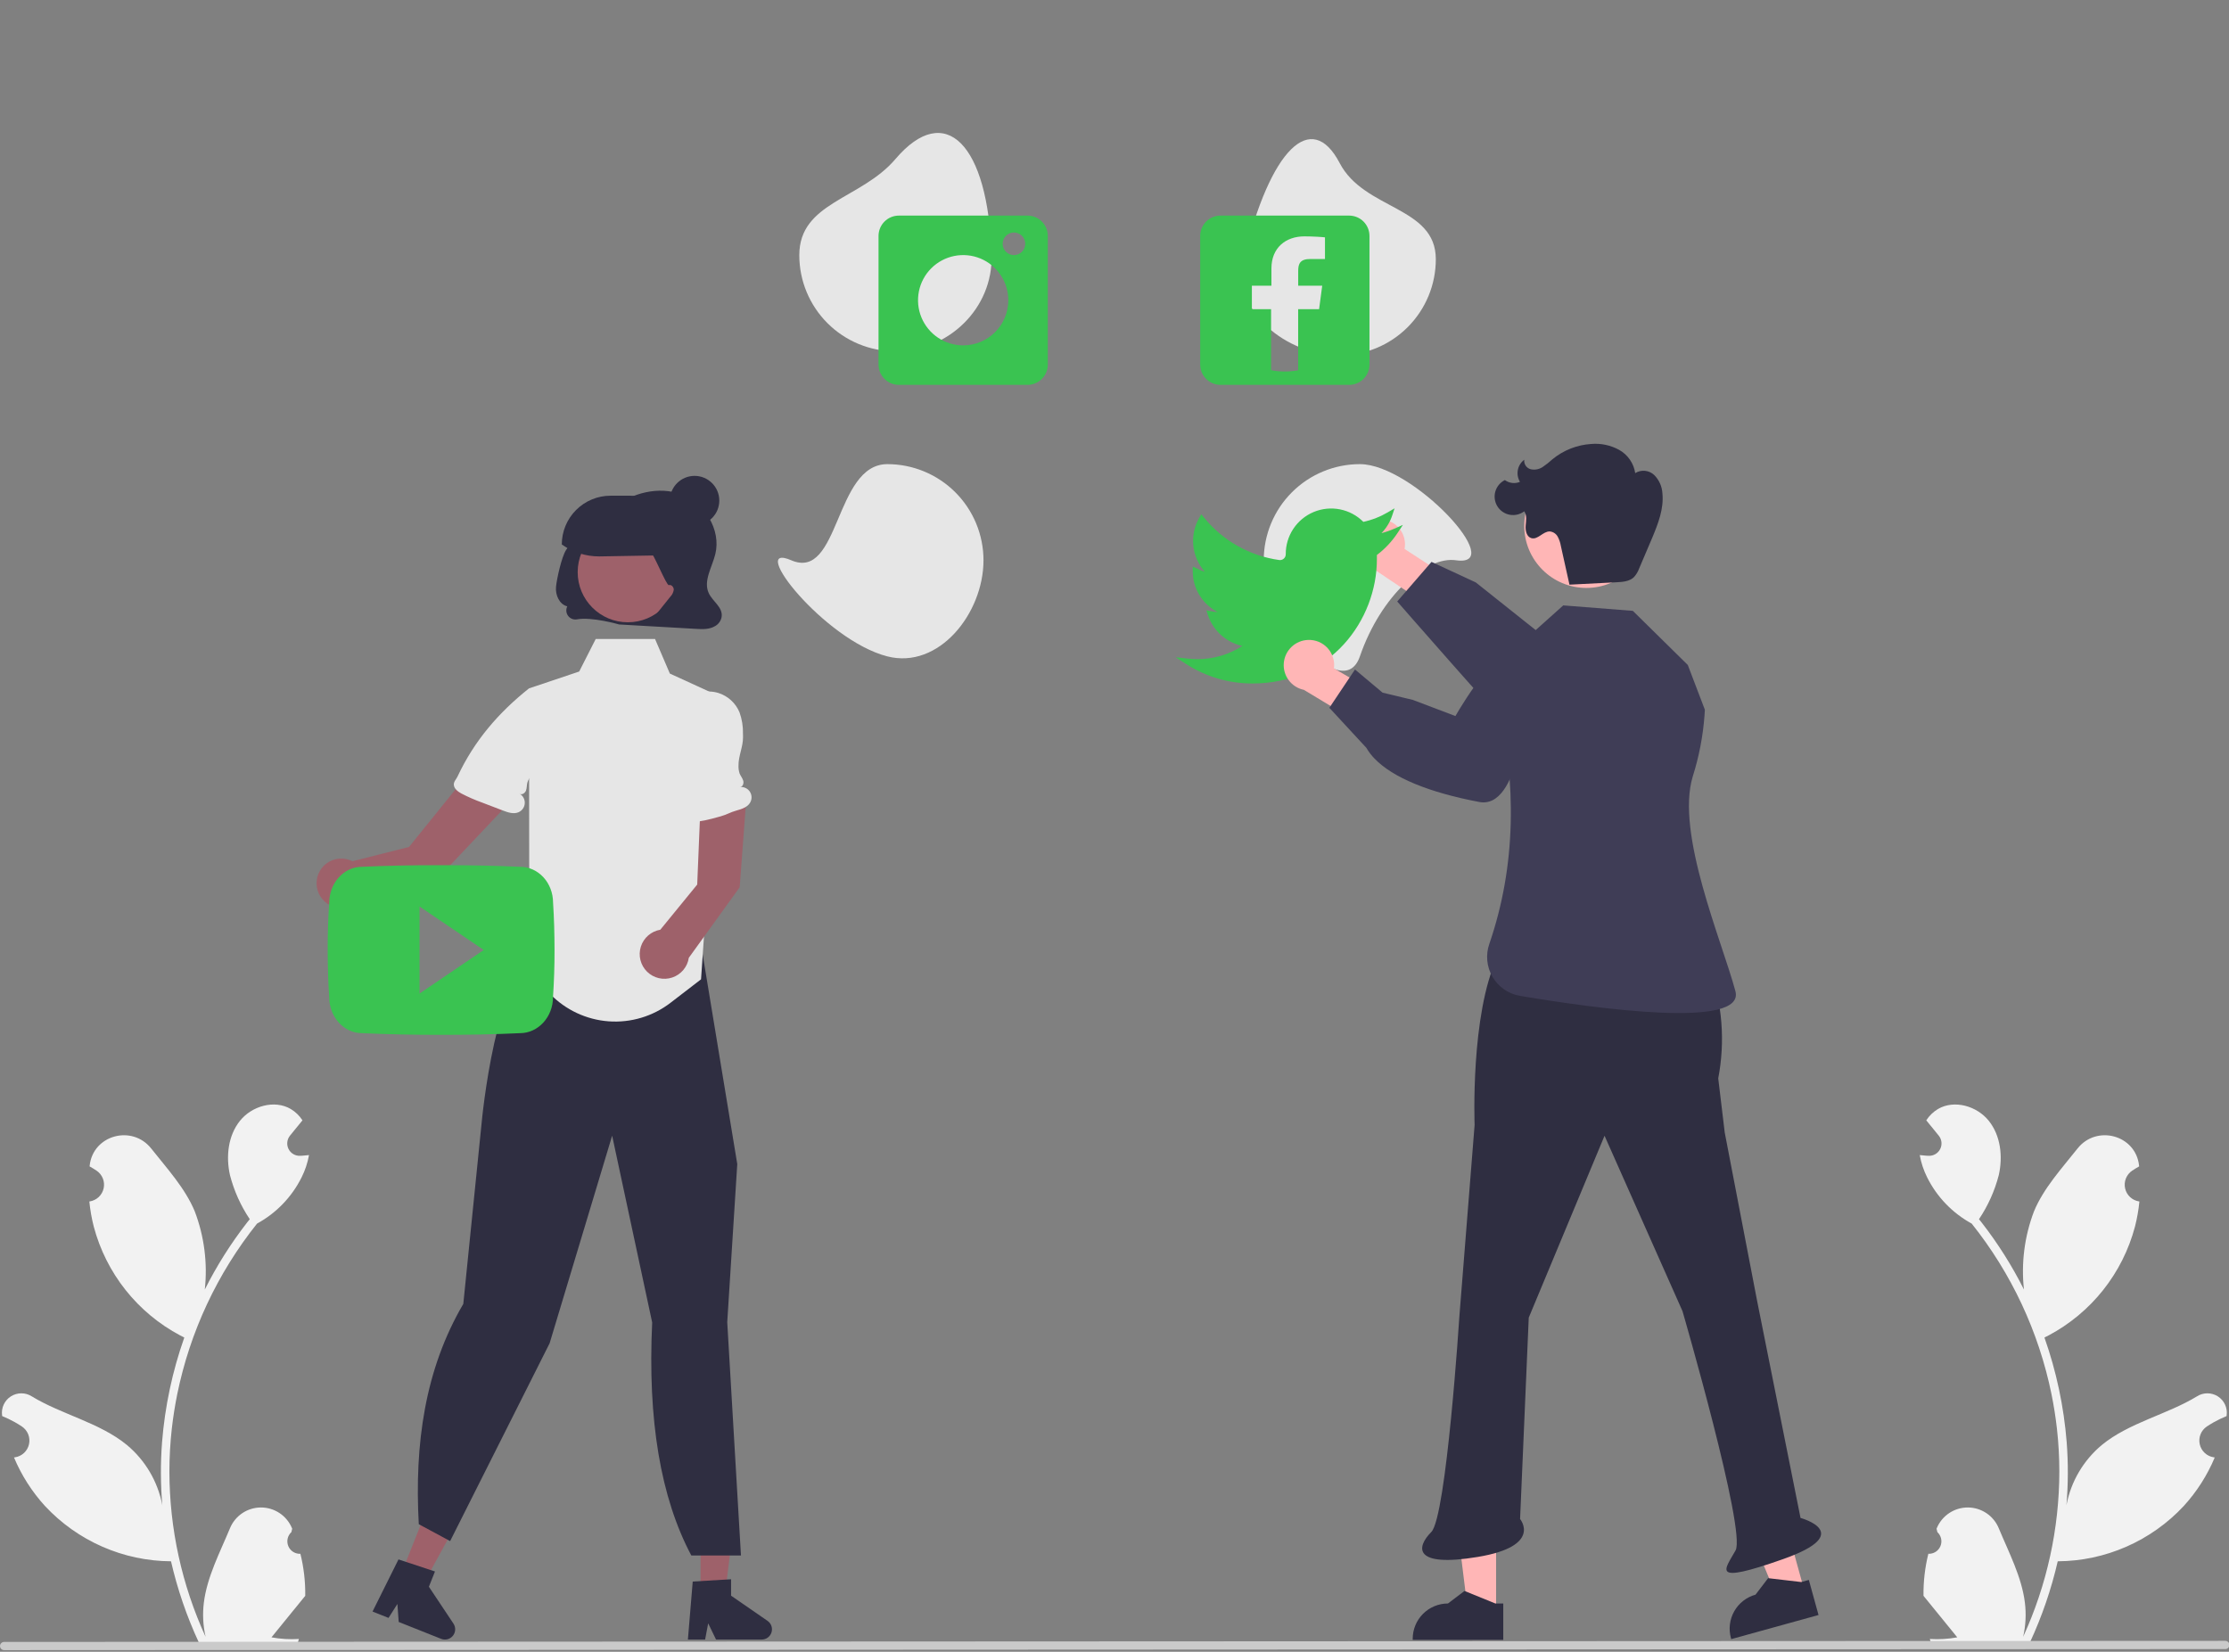 <?xml version="1.0" encoding="UTF-8"?> <svg xmlns="http://www.w3.org/2000/svg" width="645" height="478" viewBox="0 0 645 478" fill="none"><rect x="0" y="0" width="645" height="478" fill="#808080" stroke="none"/> <g clip-path="url(#clip0_152_1382)"> <path d="M86.927 449.654C86.186 449.688 85.454 449.493 84.828 449.097C84.202 448.701 83.713 448.122 83.427 447.438C83.141 446.755 83.072 446 83.23 445.276C83.388 444.552 83.764 443.894 84.308 443.391C84.399 443.029 84.464 442.769 84.555 442.407C84.523 442.328 84.49 442.249 84.457 442.17C83.712 440.409 82.462 438.908 80.866 437.855C79.27 436.801 77.398 436.243 75.486 436.25C73.573 436.257 71.706 436.829 70.117 437.895C68.529 438.96 67.291 440.47 66.558 442.237C63.631 449.287 59.904 456.35 58.986 463.805C58.582 467.1 58.753 470.44 59.49 473.677C52.615 458.679 49.044 442.377 49.021 425.878C49.02 421.738 49.25 417.601 49.71 413.486C50.091 410.113 50.619 406.764 51.294 403.439C54.979 385.397 62.892 368.487 74.381 354.097C79.942 351.063 84.439 346.397 87.267 340.728C88.291 338.691 89.015 336.515 89.416 334.27C88.789 334.352 88.151 334.404 87.524 334.445C87.328 334.455 87.123 334.465 86.927 334.476L86.854 334.479C86.164 334.51 85.481 334.341 84.885 333.992C84.289 333.644 83.807 333.131 83.496 332.514C83.186 331.898 83.06 331.205 83.134 330.519C83.208 329.833 83.479 329.183 83.913 328.647C84.184 328.313 84.455 327.98 84.727 327.647C85.138 327.133 85.56 326.629 85.971 326.115C86.018 326.066 86.063 326.015 86.105 325.961C86.578 325.375 87.051 324.799 87.524 324.213C86.66 322.872 85.499 321.75 84.13 320.932C79.389 318.156 72.849 320.079 69.424 324.367C65.99 328.655 65.342 334.671 66.534 340.029C67.708 344.588 69.648 348.914 72.273 352.822C72.016 353.151 71.748 353.47 71.491 353.799C66.792 359.842 62.695 366.332 59.262 373.174C60.097 365.508 59.1 357.754 56.354 350.549C53.57 343.835 48.353 338.179 43.759 332.374C38.24 325.402 26.924 328.445 25.951 337.284C25.942 337.369 25.933 337.455 25.924 337.54C26.606 337.925 27.274 338.334 27.928 338.766C28.749 339.315 29.385 340.099 29.753 341.015C30.121 341.931 30.204 342.937 29.99 343.902C29.777 344.866 29.277 345.743 28.556 346.418C27.836 347.093 26.928 347.535 25.952 347.685L25.852 347.701C26.095 350.16 26.525 352.598 27.137 354.992C28.913 361.676 32.05 367.922 36.351 373.337C40.653 378.752 46.028 383.22 52.137 386.46C52.538 386.666 52.929 386.872 53.33 387.067C49.88 396.844 47.716 407.028 46.893 417.363C46.426 423.46 46.454 429.586 46.975 435.679L46.944 435.463C45.628 428.687 42.013 422.574 36.712 418.155C28.837 411.686 17.712 409.304 9.217 404.105C8.314 403.525 7.265 403.216 6.192 403.213C5.119 403.211 4.068 403.515 3.162 404.09C2.256 404.665 1.534 405.488 1.08 406.46C0.627 407.432 0.461 408.514 0.601 409.577C0.613 409.653 0.624 409.729 0.636 409.804C1.903 410.32 3.136 410.914 4.328 411.583C5.01 411.969 5.678 412.377 6.332 412.809C7.153 413.358 7.789 414.142 8.157 415.058C8.525 415.974 8.608 416.981 8.394 417.945C8.181 418.909 7.681 419.786 6.96 420.461C6.24 421.136 5.332 421.578 4.356 421.729L4.256 421.744C4.184 421.754 4.122 421.765 4.05 421.775C6.214 426.941 9.251 431.697 13.028 435.833C17.694 440.839 23.333 444.84 29.601 447.59C35.868 450.34 42.63 451.781 49.474 451.824H49.484C51.342 459.897 54.034 467.755 57.516 475.271H86.207C86.31 474.952 86.403 474.623 86.496 474.304C83.84 474.471 81.174 474.312 78.556 473.831C80.685 471.219 82.814 468.586 84.943 465.974C84.99 465.926 85.035 465.874 85.076 465.82C86.156 464.483 87.246 463.157 88.326 461.82L88.327 461.818C88.384 457.72 87.914 453.632 86.927 449.654L86.927 449.654Z" fill="#F2F2F2"></path> <path d="M557.999 449.654C558.739 449.688 559.472 449.493 560.098 449.097C560.724 448.701 561.213 448.122 561.499 447.438C561.785 446.755 561.853 446 561.696 445.276C561.538 444.552 561.162 443.894 560.618 443.391C560.527 443.029 560.461 442.769 560.37 442.407C560.403 442.328 560.436 442.249 560.469 442.17C561.214 440.409 562.464 438.908 564.06 437.855C565.656 436.801 567.528 436.243 569.44 436.25C571.352 436.257 573.22 436.829 574.808 437.895C576.397 438.96 577.635 440.47 578.367 442.237C581.295 449.287 585.022 456.35 585.939 463.805C586.344 467.1 586.173 470.44 585.435 473.677C592.311 458.679 595.881 442.377 595.904 425.878C595.906 421.738 595.676 417.601 595.215 413.486C594.835 410.113 594.307 406.764 593.632 403.439C589.946 385.397 582.034 368.487 570.545 354.097C564.984 351.063 560.487 346.397 557.659 340.728C556.635 338.691 555.911 336.515 555.51 334.27C556.137 334.352 556.775 334.404 557.402 334.445C557.597 334.455 557.803 334.465 557.998 334.476L558.072 334.479C558.762 334.51 559.445 334.341 560.041 333.992C560.636 333.644 561.119 333.131 561.429 332.514C561.74 331.898 561.866 331.205 561.792 330.519C561.718 329.833 561.447 329.183 561.012 328.647C560.741 328.313 560.47 327.98 560.199 327.647C559.788 327.133 559.366 326.629 558.955 326.115C558.907 326.066 558.863 326.015 558.821 325.961C558.348 325.375 557.875 324.799 557.402 324.213C558.265 322.872 559.427 321.75 560.796 320.932C565.536 318.156 572.077 320.079 575.502 324.367C578.936 328.655 579.584 334.671 578.391 340.029C577.218 344.588 575.278 348.914 572.653 352.822C572.91 353.151 573.177 353.47 573.434 353.799C578.134 359.842 582.23 366.332 585.664 373.174C584.829 365.508 585.826 357.754 588.572 350.549C591.356 343.835 596.573 338.179 601.167 332.374C606.686 325.402 618.002 328.445 618.974 337.284C618.984 337.369 618.993 337.455 619.002 337.54C618.319 337.925 617.652 338.334 616.998 338.766C616.177 339.315 615.541 340.099 615.173 341.015C614.805 341.931 614.722 342.937 614.936 343.902C615.149 344.866 615.649 345.743 616.37 346.418C617.09 347.093 617.998 347.535 618.974 347.685L619.074 347.701C618.831 350.16 618.401 352.598 617.788 354.992C616.013 361.676 612.876 367.922 608.574 373.337C604.272 378.752 598.898 383.22 592.789 386.46C592.387 386.666 591.997 386.872 591.596 387.067C595.046 396.844 597.21 407.028 598.033 417.363C598.5 423.46 598.472 429.586 597.951 435.678L597.982 435.462C599.298 428.687 602.913 422.574 608.214 418.155C616.089 411.686 627.214 409.304 635.709 404.105C636.612 403.525 637.661 403.216 638.734 403.213C639.807 403.211 640.858 403.515 641.764 404.09C642.67 404.665 643.392 405.488 643.845 406.46C644.299 407.432 644.465 408.514 644.324 409.577C644.313 409.653 644.301 409.729 644.29 409.804C643.023 410.32 641.79 410.914 640.598 411.583C639.915 411.969 639.247 412.377 638.594 412.809C637.773 413.358 637.136 414.142 636.768 415.058C636.4 415.974 636.318 416.981 636.531 417.945C636.745 418.909 637.245 419.786 637.966 420.461C638.686 421.136 639.594 421.578 640.57 421.729L640.67 421.744C640.742 421.754 640.803 421.764 640.875 421.775C638.712 426.941 635.675 431.697 631.898 435.833C627.232 440.839 621.592 444.84 615.325 447.59C609.058 450.34 602.296 451.781 595.452 451.824H595.442C593.584 459.897 590.892 467.755 587.41 475.271H558.718C558.615 474.952 558.523 474.623 558.43 474.304C561.086 474.471 563.752 474.312 566.369 473.831C564.241 471.219 562.112 468.586 559.983 465.974C559.936 465.926 559.891 465.874 559.849 465.82C558.77 464.483 557.68 463.157 556.6 461.82L556.599 461.818C556.542 457.72 557.013 453.631 557.999 449.654Z" fill="#F2F2F2"></path> <path d="M202.721 462.442H209.667L212.973 435.648H202.721V462.442Z" fill="#9E616A"></path> <path d="M200.453 457.684L211.551 457.021V461.776L222.102 469.063C222.623 469.423 223.016 469.94 223.222 470.539C223.429 471.137 223.438 471.787 223.25 472.391C223.061 472.996 222.685 473.524 222.174 473.9C221.664 474.275 221.048 474.477 220.414 474.477H207.202L204.924 469.774L204.035 474.477H199.054L200.453 457.684Z" fill="#2F2E41"></path> <path d="M115.658 456.54L122.112 459.109L135.092 435.438L125.567 431.646L115.658 456.54Z" fill="#9E616A"></path> <path d="M115.311 451.281L125.867 454.77L124.108 459.188L131.216 469.86C131.567 470.387 131.741 471.013 131.711 471.646C131.682 472.278 131.451 472.885 131.052 473.377C130.653 473.869 130.108 474.221 129.495 474.381C128.882 474.541 128.234 474.501 127.646 474.266L115.37 469.38L114.994 464.168L112.428 468.209L107.8 466.366L115.311 451.281Z" fill="#2F2E41"></path> <path d="M188.719 382.714L177.135 328.657L159.047 388.719L130.406 445.672L130.254 445.974L121.182 441.089C119.901 417.964 122.942 396.293 134.065 377.344L139.331 325.333C139.493 323.555 143.421 281.833 155.861 274.434L159.504 266.127L195.739 257.178L195.871 257.326C199.355 261.243 201.657 266.067 202.509 271.239L213.336 336.831L213.342 336.868L210.439 382.626L214.41 450.133H200.041C191.152 433.408 187.378 410.934 188.719 382.714Z" fill="#2F2E41"></path> <path d="M365.687 162.135C365.687 177.498 388.501 204.479 393.505 189.953C399.631 172.169 412.699 160.896 421.323 162.135C436.53 164.319 408.868 134.316 393.505 134.316C386.127 134.316 379.051 137.247 373.834 142.464C368.617 147.681 365.687 154.757 365.687 162.135Z" fill="#E6E6E6"></path> <path d="M359.843 75.015C356.236 89.949 372.298 102.833 387.661 102.833C391.315 102.833 394.932 102.113 398.307 100.715C401.682 99.317 404.749 97.268 407.332 94.685C409.915 92.102 411.964 89.035 413.362 85.66C414.76 82.285 415.48 78.668 415.48 75.015C415.48 59.651 394.772 60.816 387.661 47.197C379.521 31.606 367.598 42.913 359.843 75.015Z" fill="#E6E6E6"></path> <path d="M231.291 73.847C231.291 81.225 234.222 88.3 239.439 93.517C244.656 98.734 251.731 101.665 259.109 101.665C274.473 101.665 287.374 89.204 286.927 73.847C285.992 41.676 273.529 29.069 259.109 46.029C249.157 57.733 231.291 58.483 231.291 73.847Z" fill="#E6E6E6"></path> <path d="M228.954 162.135C215.971 156.522 238.518 185.284 256.772 189.953C271.656 193.76 284.59 177.498 284.59 162.135C284.59 158.481 283.87 154.864 282.472 151.489C281.074 148.114 279.025 145.047 276.442 142.464C273.859 139.881 270.792 137.832 267.417 136.434C264.042 135.036 260.425 134.316 256.772 134.316C241.408 134.316 243.056 168.231 228.954 162.135Z" fill="#E6E6E6"></path> <path d="M390.393 62.39H353.183C352.409 62.39 351.644 62.542 350.929 62.838C350.215 63.134 349.566 63.568 349.019 64.114C348.472 64.661 348.038 65.31 347.742 66.025C347.446 66.739 347.294 67.505 347.294 68.278V105.488C347.294 107.05 347.914 108.548 349.019 109.652C350.123 110.757 351.621 111.377 353.183 111.377H390.393C391.955 111.377 393.452 110.757 394.557 109.652C395.661 108.548 396.281 107.05 396.281 105.488V68.278C396.281 66.717 395.661 65.219 394.557 64.114C393.452 63.01 391.954 62.39 390.393 62.39ZM383.406 74.952H379.139C376.225 74.952 375.658 76.332 375.658 78.368V82.687H382.606L381.704 89.468H375.645V107.15C373.054 107.636 370.395 107.63 367.807 107.131V89.468H362.251V82.687H367.91V77.672C367.91 71.678 372.074 68.403 377.437 68.403C380.015 68.403 382.774 68.597 383.406 68.687V74.952Z" fill="#3AC351"></path> <path d="M297.316 62.39H260.106C258.544 62.39 257.046 63.01 255.942 64.114C254.837 65.219 254.217 66.717 254.217 68.278V105.488C254.217 107.05 254.837 108.548 255.942 109.652C257.046 110.757 258.544 111.377 260.106 111.377H297.316C298.877 111.377 300.375 110.757 301.48 109.652C302.584 108.548 303.204 107.05 303.204 105.488V68.278C303.204 66.717 302.584 65.219 301.48 64.114C300.375 63.01 298.877 62.39 297.316 62.39ZM278.711 99.947C276.127 99.947 273.601 99.181 271.453 97.745C269.305 96.31 267.63 94.27 266.642 91.882C265.653 89.496 265.394 86.869 265.898 84.335C266.402 81.801 267.646 79.473 269.473 77.646C271.3 75.819 273.628 74.575 276.162 74.071C278.696 73.567 281.323 73.826 283.71 74.814C286.097 75.803 288.137 77.478 289.572 79.626C291.008 81.774 291.774 84.3 291.774 86.883C291.774 90.348 290.398 93.671 287.948 96.121C285.498 98.57 282.175 99.947 278.711 99.947ZM293.407 73.82C292.761 73.82 292.129 73.629 291.592 73.27C291.055 72.911 290.637 72.401 290.39 71.804C290.142 71.207 290.078 70.551 290.204 69.917C290.33 69.284 290.641 68.702 291.097 68.245C291.554 67.788 292.136 67.477 292.77 67.351C293.403 67.225 294.06 67.29 294.657 67.537C295.253 67.784 295.763 68.203 296.122 68.74C296.481 69.277 296.673 69.908 296.673 70.554C296.673 71.42 296.329 72.251 295.716 72.864C295.104 73.476 294.273 73.82 293.407 73.82Z" fill="#3AC351"></path> <path d="M399.357 150.277C400.418 150.285 401.464 150.525 402.423 150.98C403.381 151.436 404.227 152.096 404.903 152.915C405.578 153.733 406.066 154.69 406.332 155.717C406.598 156.744 406.635 157.817 406.442 158.861L420.344 167.907L416.907 177.696L397.454 164.645C395.723 164.204 394.214 163.142 393.213 161.663C392.212 160.183 391.789 158.387 392.023 156.616C392.258 154.845 393.134 153.221 394.485 152.053C395.837 150.885 397.57 150.253 399.357 150.277Z" fill="#FFB6B6"></path> <path d="M404.309 174.064L414.231 162.607L427.053 168.554L453.254 189.405C456.689 189.807 482.753 193.17 482.274 202.742C482.262 203.861 482.008 204.964 481.53 205.975C481.052 206.986 480.36 207.882 479.503 208.601C475.389 211.997 468.26 211.033 467.994 210.993L450.936 210.14C450.044 210.355 440.785 212.482 435.884 209.438C434.397 208.515 404.309 174.064 404.309 174.064Z" fill="#3F3D56"></path> <path d="M432.925 466.689L424.798 466.688L420.932 435.341H432.926L432.925 466.689Z" fill="#FFB6B6"></path> <path d="M434.997 474.567L408.792 474.566V474.234C408.792 471.529 409.867 468.935 411.78 467.022C413.692 465.11 416.287 464.035 418.992 464.035L423.779 460.403L432.71 464.035L434.998 464.035L434.997 474.567Z" fill="#2F2E41"></path> <path d="M522.127 460.328L514.293 462.492L502.22 433.305L513.782 430.112L522.127 460.328Z" fill="#FFB6B6"></path> <path d="M526.223 467.37L500.963 474.347L500.875 474.027C500.155 471.42 500.5 468.633 501.834 466.28C503.169 463.927 505.383 462.201 507.991 461.48L511.638 456.705L521.214 457.828L523.419 457.219L526.223 467.37Z" fill="#2F2E41"></path> <path d="M433.283 276.979L494.694 280.112L494.714 280.167C498.392 290.385 499.251 301.405 497.2 312.07L499.08 327.736L508.48 376.614L521.013 439.277C521.013 439.277 537.305 443.664 515.999 451.184C494.694 458.703 499.08 454.317 502.213 448.677C505.347 443.037 486.861 379.434 486.861 379.434L464.302 328.676L442.37 381.314L439.863 439.591C439.863 439.591 446.443 447.424 427.644 450.557C408.845 453.69 409.784 447.737 414.171 443.351C418.557 438.964 422.317 380.687 422.317 380.687L426.704 325.543C426.704 325.543 425.45 293.584 433.283 276.979Z" fill="#2F2E41"></path> <path d="M493.331 205.388L488.393 192.437L472.493 176.776L452.356 175.195L437.556 188.446L433.371 201.628C438.86 227.044 438.747 250.452 430.97 273.13C430.418 274.698 430.214 276.367 430.373 278.022C430.532 279.677 431.05 281.277 431.891 282.71C432.732 284.144 433.876 285.377 435.242 286.324C436.609 287.27 438.165 287.907 439.803 288.19C462.616 292.024 505.097 297.772 502.171 286.829C498.3 272.353 484.834 241.195 489.822 224.72C491.637 218.996 492.78 213.079 493.226 207.091L493.331 205.388Z" fill="#3F3D56"></path> <path d="M459.039 170.141C468.965 170.141 477.011 162.095 477.011 152.169C477.011 142.243 468.965 134.196 459.039 134.196C449.113 134.196 441.066 142.243 441.066 152.169C441.066 162.095 449.113 170.141 459.039 170.141Z" fill="#FFB6B6"></path> <path d="M454.134 169.197L467.833 168.498C469.589 168.409 471.505 168.254 472.781 167.046C473.468 166.3 473.997 165.422 474.334 164.466C475.601 161.524 476.867 158.582 478.102 155.627C479.809 151.538 481.485 147.222 481.05 142.813C480.947 140.799 480.103 138.895 478.679 137.468C477.953 136.78 477.019 136.352 476.023 136.251C475.028 136.15 474.027 136.382 473.178 136.91C472.966 135.516 472.441 134.188 471.641 133.026C470.841 131.864 469.787 130.9 468.56 130.206C466.081 128.836 463.25 128.236 460.428 128.482C456.334 128.745 452.425 130.286 449.251 132.887C448.359 133.71 447.406 134.465 446.4 135.146C445.894 135.484 445.325 135.716 444.726 135.827C444.128 135.937 443.514 135.925 442.92 135.79C442.332 135.633 441.821 135.268 441.482 134.764C441.142 134.259 440.996 133.649 441.071 133.045C440.107 133.766 439.445 134.821 439.216 136.004C438.987 137.187 439.206 138.412 439.832 139.442C439.121 139.74 438.345 139.849 437.579 139.758C436.813 139.668 436.084 139.381 435.462 138.925C434.796 139.256 434.206 139.722 433.73 140.294C433.254 140.865 432.903 141.53 432.699 142.246C432.495 142.961 432.443 143.711 432.545 144.448C432.648 145.185 432.903 145.892 433.295 146.525C433.687 147.157 434.207 147.701 434.821 148.121C435.435 148.54 436.13 148.828 436.861 148.963C437.592 149.099 438.344 149.081 439.068 148.91C439.792 148.738 440.472 148.417 441.065 147.968C441.896 149.132 441.587 150.715 441.478 152.142C441.37 153.569 441.753 155.342 443.128 155.736C444.988 156.269 446.494 153.766 448.428 153.792C448.905 153.831 449.366 153.987 449.768 154.246C450.17 154.506 450.503 154.86 450.735 155.279C451.191 156.12 451.503 157.031 451.658 157.975L454.134 169.119" fill="#2F2E41"></path> <path d="M362.369 197.793C355.526 197.798 348.829 195.813 343.093 192.08L340.207 190.203L343.628 190.583C344.525 190.683 345.49 190.741 346.497 190.755C351.109 190.759 355.624 189.432 359.501 186.934C357.197 186.434 355.064 185.342 353.312 183.766C351.56 182.189 350.249 180.182 349.511 177.944L349.083 176.623L350.445 176.891C351.063 177.013 351.691 177.084 352.322 177.102C350.163 175.991 348.351 174.309 347.085 172.238C345.818 170.167 345.145 167.788 345.139 165.36V163.962L346.357 164.5C347.079 164.907 347.844 165.232 348.637 165.47C346.76 163.364 345.594 160.72 345.305 157.913C345.017 155.107 345.619 152.281 347.028 149.837L347.623 148.81L348.369 149.731C353.805 156.458 361.594 160.867 370.159 162.065C370.393 162.099 370.633 162.081 370.86 162.013C371.088 161.945 371.298 161.829 371.476 161.672C371.658 161.514 371.804 161.318 371.904 161.099C372.004 160.879 372.055 160.641 372.055 160.4C372.035 157.789 372.793 155.232 374.232 153.054C375.67 150.876 377.725 149.176 380.134 148.17C382.542 147.165 385.196 146.899 387.756 147.407C390.317 147.915 392.668 149.174 394.51 151.024C397.03 150.474 399.447 149.525 401.668 148.212L403.542 147.103L402.859 149.171C402.226 151.09 401.164 152.839 399.754 154.286C401.005 153.96 402.229 153.535 403.412 153.015L405.952 151.899L404.422 154.213C402.801 156.668 400.776 158.831 398.432 160.609V161.789C398.432 179.487 384.97 197.793 362.442 197.793L362.369 197.793Z" fill="#3AC351"></path> <path d="M378.508 185.192C379.568 185.148 380.625 185.337 381.604 185.746C382.583 186.155 383.461 186.774 384.175 187.559C384.889 188.344 385.422 189.276 385.737 190.289C386.052 191.302 386.141 192.372 385.998 193.424L400.321 201.79L397.36 211.733L377.299 199.635C375.549 199.277 373.991 198.29 372.92 196.86C371.849 195.43 371.339 193.657 371.488 191.877C371.637 190.096 372.434 188.433 373.728 187.2C375.021 185.968 376.722 185.254 378.508 185.192Z" fill="#FFB6B6"></path> <path d="M395.372 216.409L384.675 204.833L392.091 193.746L400.083 200.452L408.821 202.542L421.151 207.218C422.868 204.215 436.187 181.56 444.803 185.756C445.828 186.205 446.742 186.871 447.485 187.708C448.228 188.545 448.78 189.532 449.105 190.603C450.615 195.719 446.932 201.899 446.791 202.128L439.315 217.483C439.162 218.388 437.487 227.74 432.764 231.054C432.097 231.542 431.335 231.886 430.528 232.065C429.72 232.243 428.885 232.252 428.074 232.091C413.399 229.315 403.058 225.023 397.781 219.564C396.851 218.616 396.042 217.556 395.372 216.409Z" fill="#3F3D56"></path> <path d="M205.092 171.655C203.445 168.113 206.058 164.159 206.991 160.346C208.731 153.231 203.828 145.529 197.181 143.063C190.535 140.598 182.897 142.659 177.188 146.972C171.591 151.201 167.656 153.194 163.801 159.169C162.508 161.172 161.139 167.393 160.895 169.793C160.65 172.193 161.892 174.943 164.155 175.469C163.938 175.897 163.843 176.376 163.88 176.855C163.916 177.334 164.084 177.793 164.363 178.183C164.643 178.573 165.024 178.879 165.466 179.067C165.907 179.256 166.392 179.319 166.867 179.251C171.199 178.415 179.157 180.715 179.157 180.715C186.576 181.14 193.995 181.565 201.414 181.989C203.315 182.098 205.288 182.197 206.996 181.147C207.468 180.87 207.875 180.494 208.189 180.046C208.503 179.597 208.715 179.085 208.813 178.546C209.247 175.736 206.227 174.096 205.092 171.655Z" fill="#2F2E41"></path> <path d="M210.694 202.643L209.07 213.449L206.496 230.57L206.059 236.913L202.856 283.406L194.032 290.193C188.923 294.123 182.545 296.035 176.117 295.563C169.689 295.092 163.659 292.27 159.178 287.636L148.463 282.477C154.206 276.827 153.138 250.644 153.138 250.644L153.073 199.217L167.598 194.333L172.383 184.914H189.546L193.837 194.926L201.625 198.488L205.173 200.118L210.694 202.643Z" fill="#E6E6E6"></path> <path d="M181.674 180.084C189.689 180.084 196.186 173.586 196.186 165.572C196.186 157.557 189.689 151.06 181.674 151.06C173.659 151.06 167.162 157.557 167.162 165.572C167.162 173.586 173.659 180.084 181.674 180.084Z" fill="#9E616A"></path> <path d="M173.382 161.02C169.548 161.026 165.806 159.845 162.67 157.64L162.565 157.567C162.565 155.713 162.931 153.878 163.64 152.165C164.349 150.452 165.389 148.896 166.7 147.586C168.011 146.275 169.567 145.235 171.279 144.526C172.992 143.816 174.827 143.451 176.681 143.451H182.443C184.285 143.453 186.108 143.819 187.808 144.526C189.508 145.234 191.052 146.27 192.351 147.574C193.65 148.879 194.68 150.428 195.38 152.131C196.08 153.834 196.437 155.659 196.431 157.5C196.419 158.341 196.079 159.144 195.484 159.738C194.89 160.332 194.086 160.67 193.246 160.68L173.713 161.017C173.603 161.019 173.492 161.02 173.382 161.02Z" fill="#2F2E41"></path> <path d="M215.862 232.478L202.717 232.585L201.751 255.982L191.07 269.058C189.771 269.276 188.557 269.85 187.564 270.715C186.57 271.58 185.835 272.703 185.439 273.96C185.044 275.217 185.003 276.559 185.322 277.837C185.641 279.115 186.307 280.281 187.247 281.204C188.187 282.128 189.364 282.773 190.647 283.07C191.931 283.367 193.272 283.303 194.521 282.886C195.771 282.468 196.881 281.713 197.729 280.705C198.577 279.696 199.129 278.473 199.325 277.17L214.038 256.774L215.862 232.478Z" fill="#9E616A"></path> <path d="M146.55 233.177L133.075 226.878L118.361 245.095L101.993 249.234C100.819 248.636 99.503 248.374 98.189 248.476C96.876 248.579 95.616 249.043 94.55 249.817C93.483 250.591 92.651 251.644 92.146 252.861C91.641 254.078 91.482 255.411 91.686 256.712C91.891 258.014 92.451 259.234 93.306 260.237C94.16 261.24 95.275 261.987 96.527 262.396C97.78 262.806 99.121 262.861 100.403 262.555C101.684 262.25 102.857 261.597 103.79 260.667L127.758 253.05L146.55 233.177Z" fill="#9E616A"></path> <path d="M188.935 178.964L193.959 172.695C194.502 172.146 194.855 171.438 194.967 170.674C194.994 169.908 194.272 169.088 193.544 169.328C192.868 169.551 188.974 159.795 188.262 159.797C187.525 159.799 187.284 158.815 187.275 158.078C187.239 155.283 189.511 158.284 190.262 155.592C191.013 152.9 193.94 155.215 196.463 154.013C198.986 152.81 202.414 153.356 203.974 155.675C205.13 157.395 205.087 159.629 204.934 161.695C204.578 166.491 203.856 171.252 202.775 175.937C202.51 177.088 202.115 178.375 201.054 178.894C200.47 179.126 199.841 179.22 199.215 179.169L191.479 179.131" fill="#2F2E41"></path> <path d="M200.989 152.017C204.939 152.017 208.141 148.815 208.141 144.865C208.141 140.916 204.939 137.714 200.989 137.714C197.04 137.714 193.838 140.916 193.838 144.865C193.838 148.815 197.04 152.017 200.989 152.017Z" fill="#2F2E41"></path> <path d="M217.073 232.251C216.301 233.595 214.656 234.132 213.154 234.547C211.123 235.112 210.53 235.684 208.499 236.249C207.69 236.477 206.875 236.706 206.06 236.914C204.722 237.274 203.363 237.554 201.991 237.75C200.839 237.915 199.48 237.915 198.73 237.021C198.231 236.253 198.031 235.33 198.165 234.425C198.458 223.44 198.753 212.455 199.051 201.47L199.674 201.685C199.954 201.5 200.245 201.333 200.546 201.184C201.978 200.455 203.567 200.089 205.173 200.119C206.092 200.126 207.005 200.268 207.884 200.541C209.247 200.973 210.499 201.698 211.554 202.664C212.609 203.629 213.44 204.814 213.991 206.133C214.704 208.126 215.044 210.233 214.992 212.348C214.999 212.67 214.999 212.992 215.006 213.314C215.049 216.06 213.655 218.806 213.698 221.552C213.665 222.325 213.772 223.098 214.012 223.833C214.298 224.563 214.856 225.171 215.071 225.929C215.285 226.68 214.935 227.71 214.155 227.767C214.706 227.708 215.262 227.803 215.762 228.041C216.263 228.278 216.687 228.65 216.989 229.114C217.291 229.578 217.459 230.117 217.474 230.671C217.489 231.224 217.35 231.771 217.073 232.251Z" fill="#E6E6E6"></path> <path d="M153.133 199.28C154.563 199.366 155.957 199.767 157.214 200.453C158.472 201.14 159.562 202.096 160.407 203.253C161.253 204.409 161.833 205.738 162.105 207.145C162.378 208.551 162.336 210.001 161.984 211.389C161.237 213.709 160.062 215.869 158.52 217.757L153.713 224.447C153.225 225.047 152.85 225.73 152.606 226.463C152.403 227.222 152.483 228.044 152.206 228.779C151.929 229.513 151.037 230.129 150.375 229.708C150.852 229.989 151.242 230.396 151.502 230.885C151.763 231.374 151.883 231.925 151.849 232.478C151.816 233.031 151.63 233.563 151.313 234.017C150.996 234.471 150.559 234.829 150.052 235.05C148.626 235.673 146.987 235.117 145.534 234.561L139.631 232.302C137.532 231.553 135.486 230.661 133.508 229.634C132.487 229.073 131.396 228.265 131.323 227.102C131.267 226.196 132.032 225.5 132.416 224.678C137.224 214.386 144.293 206.196 153.073 199.218L153.133 199.28Z" fill="#E6E6E6"></path> <path d="M160.04 261.237C160.04 255.481 155.798 250.845 150.493 250.845C143.388 250.504 136.16 250.381 128.768 250.381H126.463C119.085 250.381 111.83 250.504 104.738 250.845C99.515 250.845 95.273 255.495 95.273 261.264C94.946 265.833 94.809 270.388 94.823 274.902C94.837 279.416 94.946 284.026 95.26 288.54C95.26 294.309 99.501 298.986 104.724 298.986C112.171 299.327 119.822 299.478 127.595 299.478C135.369 299.478 143.006 299.341 150.48 298.986C155.717 298.986 160.026 294.309 160.026 288.54C160.326 283.971 160.476 279.416 160.463 274.834C160.449 270.251 160.34 265.724 160.04 261.196L160.04 261.237ZM121.404 287.517V262.341L139.979 274.915L121.404 287.517Z" fill="#3AC351"></path> <path d="M643.941 477.229L1.191 477.536C0.876 477.535 0.574 477.41 0.351 477.186C0.129 476.963 0.004 476.661 0.004 476.346C0.004 476.03 0.129 475.728 0.351 475.505C0.574 475.282 0.876 475.156 1.191 475.155L643.941 474.848C644.256 474.849 644.558 474.974 644.781 475.198C645.003 475.421 645.128 475.723 645.128 476.038C645.128 476.354 645.003 476.656 644.781 476.879C644.558 477.102 644.256 477.228 643.941 477.229Z" fill="#CACACA"></path> </g> <defs> <clipPath id="clip0_152_1382"> <rect width="645" height="478" fill="white"></rect> </clipPath> </defs> </svg> 